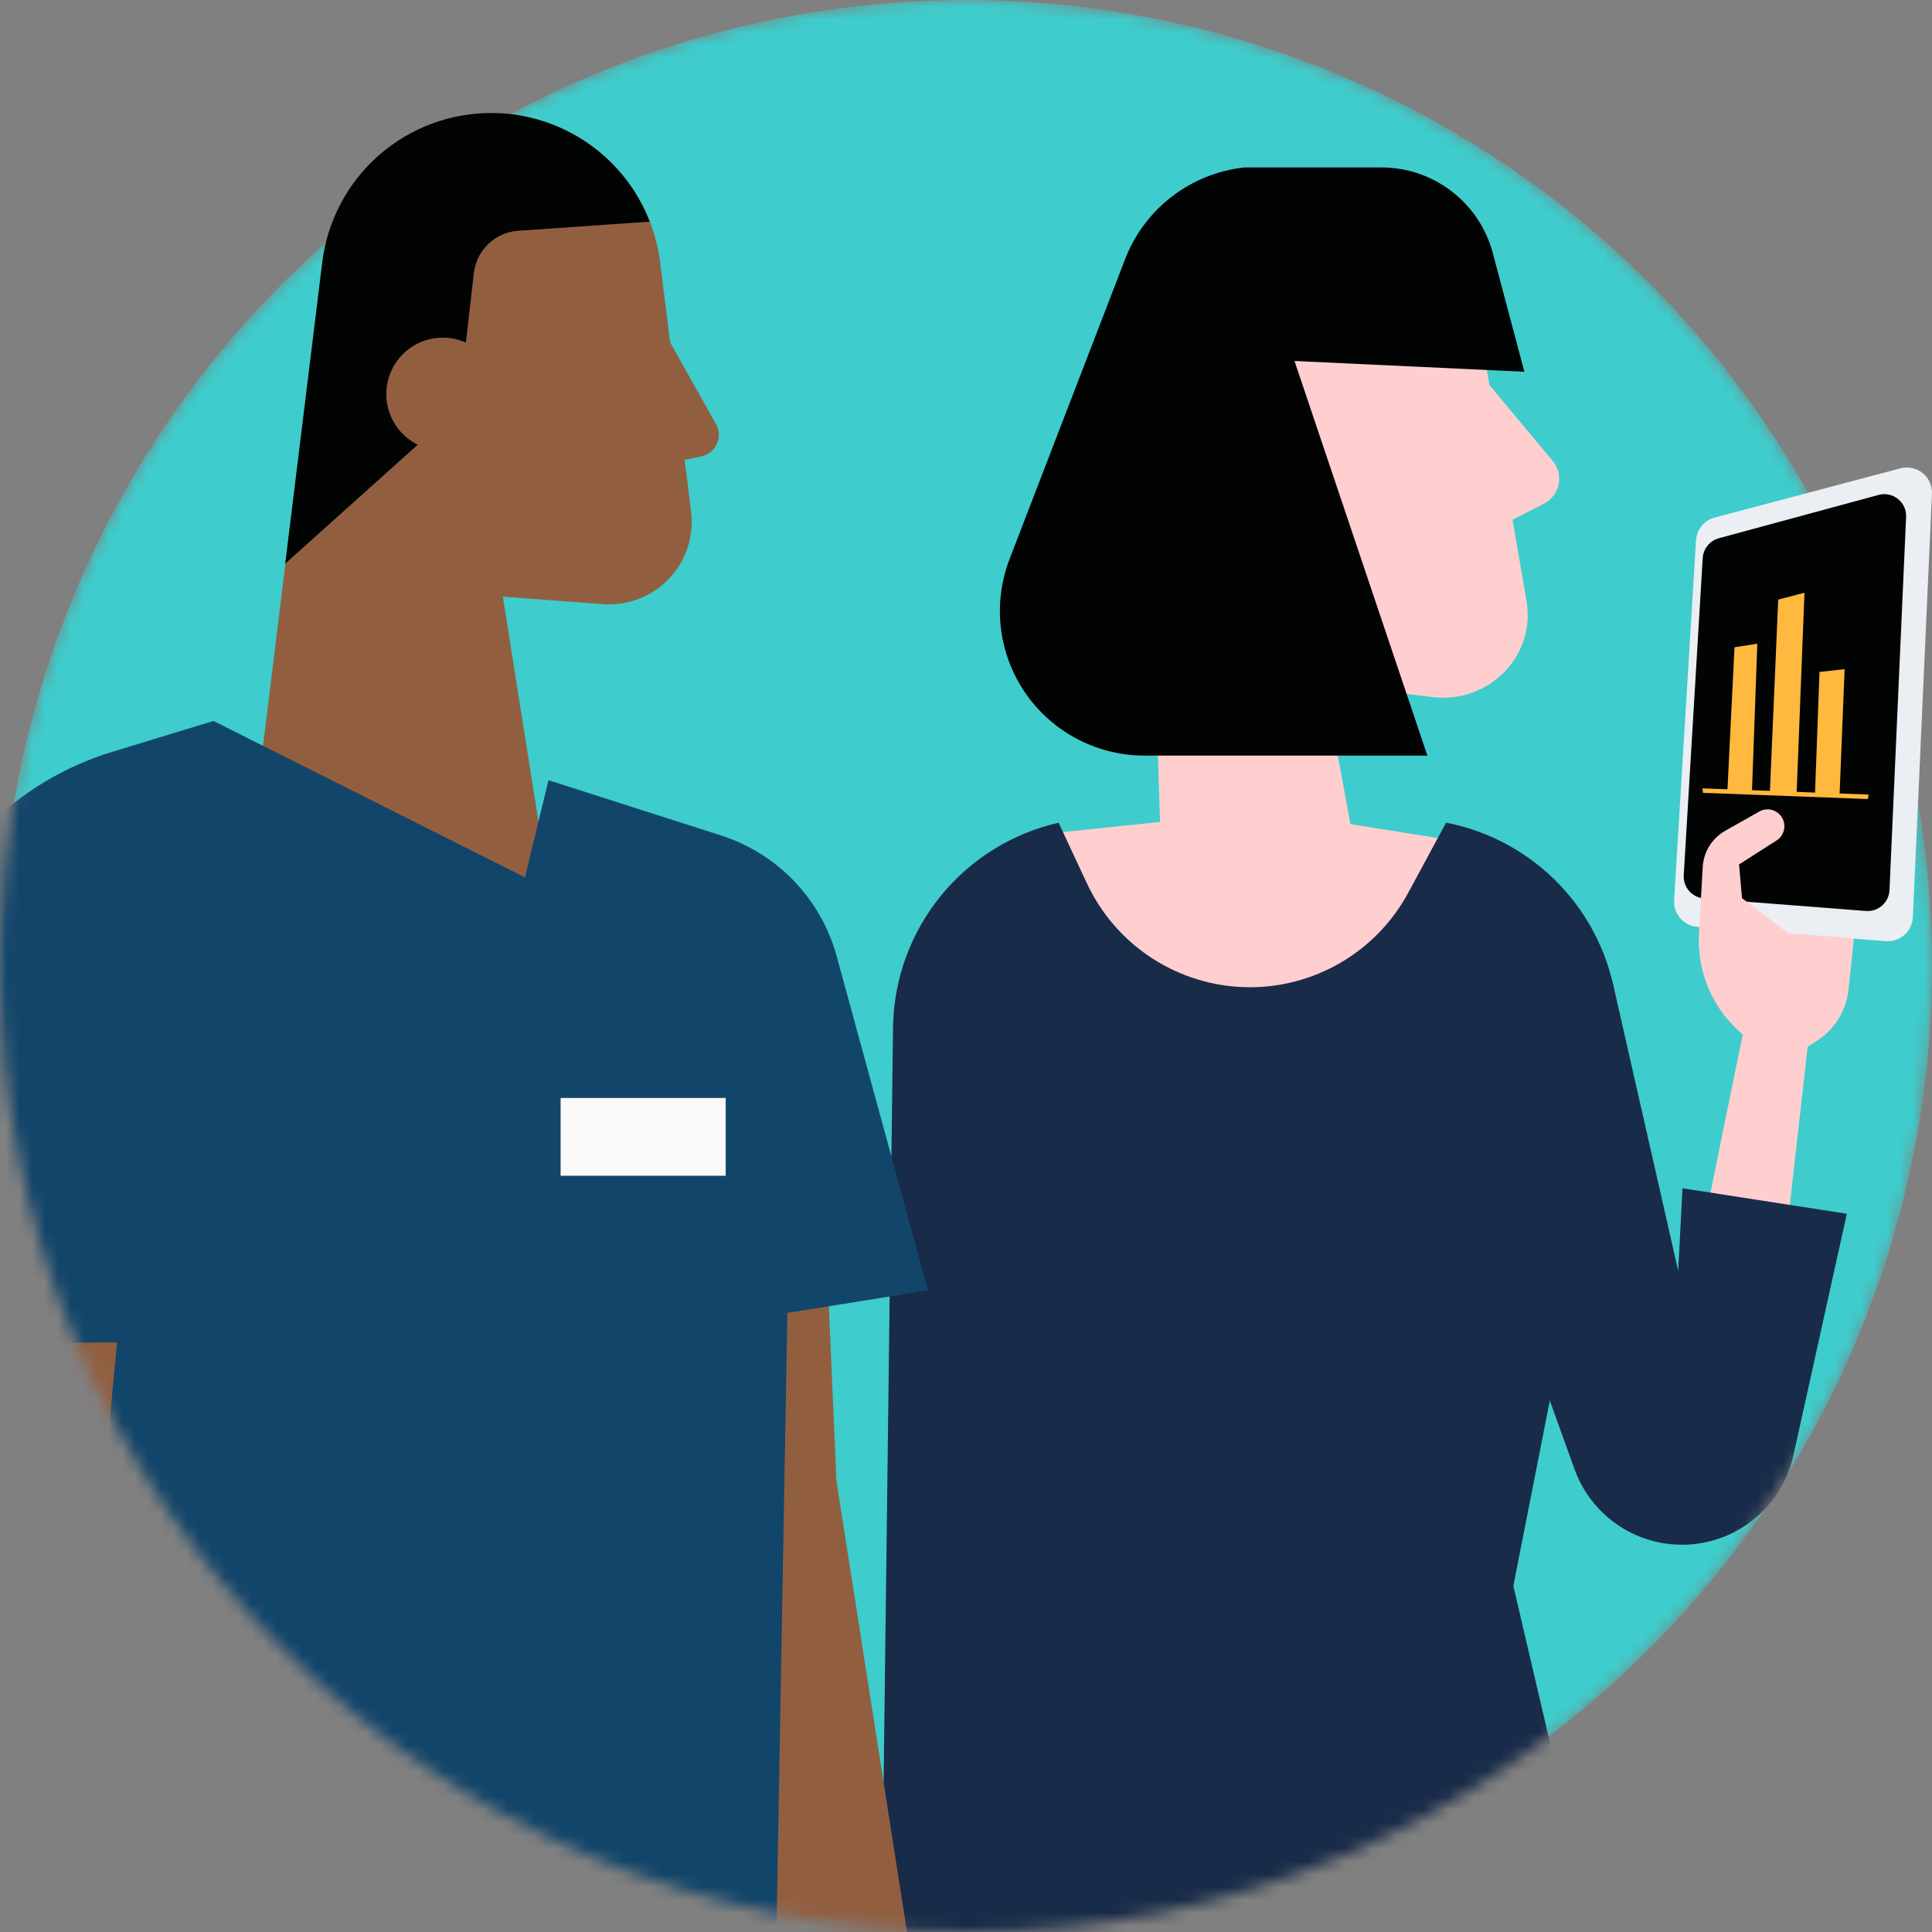 <svg width="150" height="150" viewBox="0 0 150 150" fill="none" xmlns="http://www.w3.org/2000/svg">
<rect x="0" y="0" width="150" height="150" fill="#808080" stroke="none"/>
<path d="M149.998 38.335L148.513 71.211C148.501 71.472 148.437 71.729 148.325 71.965C148.212 72.201 148.053 72.412 147.857 72.585C147.661 72.759 147.433 72.891 147.185 72.974C146.937 73.058 146.674 73.09 146.413 73.07L131.781 71.957C131.269 71.919 130.794 71.681 130.456 71.294C130.119 70.907 129.948 70.404 129.979 69.892L131.677 41.953C131.701 41.544 131.854 41.152 132.114 40.835C132.374 40.517 132.727 40.289 133.124 40.184L147.554 36.359C147.85 36.282 148.16 36.276 148.459 36.34C148.757 36.405 149.037 36.538 149.275 36.73C149.512 36.923 149.702 37.168 149.827 37.446C149.953 37.725 150.011 38.029 149.998 38.335V38.335Z" fill="#EBEEF2"/>
<path d="M147.989 40.15L146.7 69.091C146.692 69.319 146.638 69.543 146.542 69.749C146.446 69.956 146.31 70.141 146.141 70.293C145.972 70.446 145.774 70.563 145.559 70.638C145.344 70.713 145.116 70.743 144.888 70.728L132.279 69.752C131.834 69.712 131.422 69.5 131.131 69.16C130.841 68.82 130.695 68.38 130.726 67.934L132.197 43.346C132.216 42.989 132.346 42.646 132.571 42.366C132.795 42.087 133.101 41.885 133.446 41.789L145.883 38.419C146.14 38.353 146.409 38.349 146.668 38.407C146.927 38.465 147.169 38.583 147.374 38.751C147.579 38.92 147.741 39.134 147.848 39.377C147.955 39.62 148.003 39.885 147.989 40.15Z" fill="#020303"/>
<path d="M36.788 21.209C36.886 20.346 37.282 19.543 37.91 18.942C38.537 18.34 39.355 17.978 40.222 17.917L50.444 17.209C49.49 14.746 47.818 12.626 45.647 11.123C43.475 9.62 40.903 8.802 38.261 8.775V8.775C35.014 8.742 31.869 9.907 29.426 12.047C26.983 14.187 25.414 17.152 25.019 20.375L22.147 43.758L35.59 31.694L36.788 21.209Z" fill="#020303"/>
<mask id="mask0_1623_17861" style="mask-type:alpha" maskUnits="userSpaceOnUse" x="0" y="0" width="150" height="150">
<circle cx="75" cy="75" r="75" fill="#C4C4C4"/>
</mask>
<g mask="url(#mask0_1623_17861)">
<circle cx="75" cy="75" r="75" fill="#3ECCCC"/>
<path d="M48.954 116.382C48.958 116.41 48.958 116.438 48.954 116.466C48.95 116.408 48.948 116.376 48.954 116.382Z" fill="#646563"/>
<path d="M90.066 63.817L89.648 50.842L87.831 26.059C88.303 19.679 93.361 14.535 99.861 13.82C100.37 13.764 100.881 13.735 101.392 13.734C107.943 13.734 113.665 18.364 114.776 24.825L115.643 29.904L120.553 35.785C120.76 36.035 120.91 36.329 120.989 36.645C121.068 36.961 121.075 37.29 121.01 37.609C120.944 37.928 120.808 38.228 120.611 38.487C120.414 38.747 120.162 38.959 119.872 39.107L117.434 40.348L118.519 46.675C119.238 50.866 115.681 54.574 111.36 54.136L102.848 53.109L104.849 63.985L112.469 65.204L106.578 75.726C102.705 82.643 92.842 82.897 88.617 76.19L81.388 64.716L90.066 63.817Z" fill="#FFCFCF"/>
<path d="M118.351 28.862L100.504 28.027L110.821 58.664H88.863C86.977 58.665 85.12 58.19 83.465 57.284C81.81 56.378 80.41 55.07 79.394 53.48V53.48C78.448 51.997 77.864 50.312 77.688 48.562C77.513 46.811 77.751 45.044 78.384 43.402L87.35 20.129C88.092 18.203 89.35 16.519 90.986 15.261C92.622 14.004 94.573 13.221 96.625 13H107.249C109.223 13 111.143 13.652 112.708 14.856C114.273 16.059 115.396 17.747 115.903 19.655L118.351 28.862Z" fill="#020303"/>
<path d="M149.998 38.335L148.513 71.211C148.501 71.472 148.437 71.729 148.325 71.965C148.212 72.201 148.053 72.412 147.857 72.586C147.661 72.759 147.433 72.891 147.185 72.975C146.937 73.058 146.674 73.091 146.413 73.07L131.781 71.958C131.269 71.919 130.794 71.681 130.456 71.294C130.119 70.908 129.948 70.404 129.979 69.892L131.677 41.953C131.701 41.544 131.854 41.153 132.114 40.835C132.374 40.517 132.727 40.29 133.124 40.184L147.554 36.359C147.85 36.282 148.16 36.276 148.459 36.34C148.757 36.405 149.037 36.538 149.275 36.731C149.512 36.923 149.702 37.168 149.827 37.447C149.953 37.725 150.011 38.029 149.998 38.335V38.335Z" fill="#EBEEF2"/>
<path d="M147.989 40.15L146.7 69.091C146.692 69.319 146.638 69.543 146.542 69.749C146.446 69.956 146.31 70.141 146.141 70.294C145.972 70.447 145.774 70.564 145.559 70.638C145.344 70.713 145.116 70.744 144.888 70.729L132.279 69.752C131.834 69.713 131.422 69.5 131.131 69.16C130.841 68.821 130.695 68.38 130.726 67.935L132.197 43.346C132.216 42.989 132.347 42.646 132.571 42.367C132.795 42.087 133.101 41.885 133.446 41.789L145.883 38.419C146.14 38.353 146.409 38.349 146.668 38.407C146.927 38.465 147.169 38.583 147.374 38.752C147.579 38.92 147.742 39.135 147.848 39.377C147.955 39.62 148.003 39.885 147.989 40.15Z" fill="#020303"/>
<path d="M131.907 97.228C132.041 96.149 135.309 80.321 135.309 80.321C134.169 79.37 133.268 78.165 132.677 76.802C132.086 75.44 131.822 73.958 131.907 72.476L132.199 67.306C132.232 66.73 132.409 66.172 132.714 65.683C133.018 65.193 133.441 64.788 133.942 64.504L136.588 63.009C136.866 62.851 137.192 62.801 137.504 62.867C137.817 62.934 138.094 63.112 138.284 63.369V63.369C138.39 63.512 138.465 63.676 138.506 63.85C138.546 64.024 138.551 64.204 138.519 64.38C138.488 64.555 138.42 64.723 138.322 64.871C138.223 65.02 138.095 65.147 137.945 65.244L135.019 67.116L135.251 69.736L138.854 72.458L143.942 72.858L143.519 76.829C143.434 77.631 143.17 78.404 142.748 79.092C142.326 79.779 141.755 80.363 141.078 80.802L140.349 81.266L138.608 96.677" fill="#FFCFCF"/>
<path d="M139.49 61.574L140.099 46.018L138.061 46.553L137.413 61.516" fill="#FFB93E"/>
<path d="M142.819 61.824L143.215 51.953L141.266 52.169L140.913 61.706" fill="#FFB93E"/>
<path d="M136.018 61.568L136.438 49.977L134.667 50.254L134.112 61.45" fill="#FFB93E"/>
<path d="M132.181 61.209L145.079 61.69L145.019 62.038L132.219 61.556L132.181 61.209Z" fill="#FFB93E"/>
<path d="M84.392 68.593L82.19 63.877C78.603 64.693 75.39 66.683 73.062 69.532C70.734 72.38 69.423 75.925 69.337 79.603L67.842 199.329H135.301L117.494 123.131L125.338 83.282C125.698 81.46 125.747 79.59 125.484 77.751V77.751C124.998 74.352 123.465 71.188 121.097 68.701C118.73 66.213 115.646 64.525 112.274 63.871L109.334 69.317C108.114 71.575 106.296 73.454 104.079 74.747C101.861 76.04 99.331 76.697 96.765 76.647C94.156 76.593 91.615 75.81 89.428 74.386C87.242 72.963 85.497 70.956 84.392 68.593V68.593Z" fill="#182B48"/>
<path d="M125.17 76.116L130.294 98.663L130.63 92.258L143.387 94.236L139.242 112.981C138.856 114.727 137.952 116.315 136.647 117.538C135.342 118.76 133.698 119.559 131.931 119.83V119.83C129.9 120.141 127.825 119.737 126.059 118.687C124.293 117.637 122.947 116.007 122.25 114.074L110.559 81.632L125.17 76.116Z" fill="#182B48"/>
<path d="M55.597 32.948L52.027 26.578L51.251 20.354C50.854 17.181 49.321 14.26 46.934 12.132C44.548 10.004 41.47 8.813 38.273 8.782V8.782C35.026 8.749 31.88 9.914 29.437 12.054C26.994 14.194 25.426 17.159 25.03 20.382L18.639 72.423L44.274 79.378L39.042 46.323L46.809 46.906C47.757 46.978 48.71 46.838 49.597 46.496C50.485 46.154 51.285 45.619 51.941 44.93C52.596 44.24 53.09 43.414 53.386 42.51C53.683 41.606 53.775 40.648 53.655 39.704L53.156 35.706L54.473 35.427C54.731 35.371 54.973 35.255 55.179 35.089C55.385 34.923 55.549 34.711 55.658 34.47C55.767 34.23 55.819 33.966 55.808 33.702C55.798 33.438 55.726 33.18 55.597 32.948V32.948Z" fill="#915F40"/>
<path d="M50.105 105.443C50.245 106.265 53.783 119.798 53.783 119.798L60.699 156.083L70.998 153.694L64.939 114.957L63.425 80.059" fill="#915F40"/>
<path d="M42.585 60.574L40.757 68.118L16.576 55.976L8.717 58.372C5.01 59.501 1.64 61.53 -1.093 64.278C-3.825 67.026 -5.836 70.408 -6.944 74.121L-14 104.372H-5.79L-7.251 183.564L59.712 182.303L61.132 101.932L72.051 100.181L64.914 74.077C64.296 71.925 63.157 69.959 61.598 68.352C60.039 66.745 58.108 65.548 55.976 64.865L42.585 60.574Z" fill="#12456A"/>
<path d="M56.343 85.245H43.526V91.285H56.343V85.245Z" fill="#FBF9F9"/>
<path d="M9.084 104.223L7.125 125.3L17.496 162.895L7.125 166.326L-6.238 126.826L-7.251 104.386L9.084 104.223Z" fill="#915F40"/>
<path d="M36.788 21.209C36.886 20.346 37.282 19.543 37.91 18.942C38.537 18.34 39.355 17.978 40.222 17.917L50.444 17.209C49.49 14.746 47.818 12.626 45.647 11.123C43.475 9.62 40.903 8.802 38.261 8.775V8.775C35.014 8.742 31.869 9.907 29.426 12.047C26.983 14.187 25.414 17.152 25.019 20.375L22.147 43.758L35.59 31.694L36.788 21.209Z" fill="#020303"/>
<path d="M34.377 34.983C36.798 34.983 38.761 33.02 38.761 30.599C38.761 28.178 36.798 26.215 34.377 26.215C31.956 26.215 29.993 28.178 29.993 30.599C29.993 33.02 31.956 34.983 34.377 34.983Z" fill="#915F40"/>
</g>
</svg>
